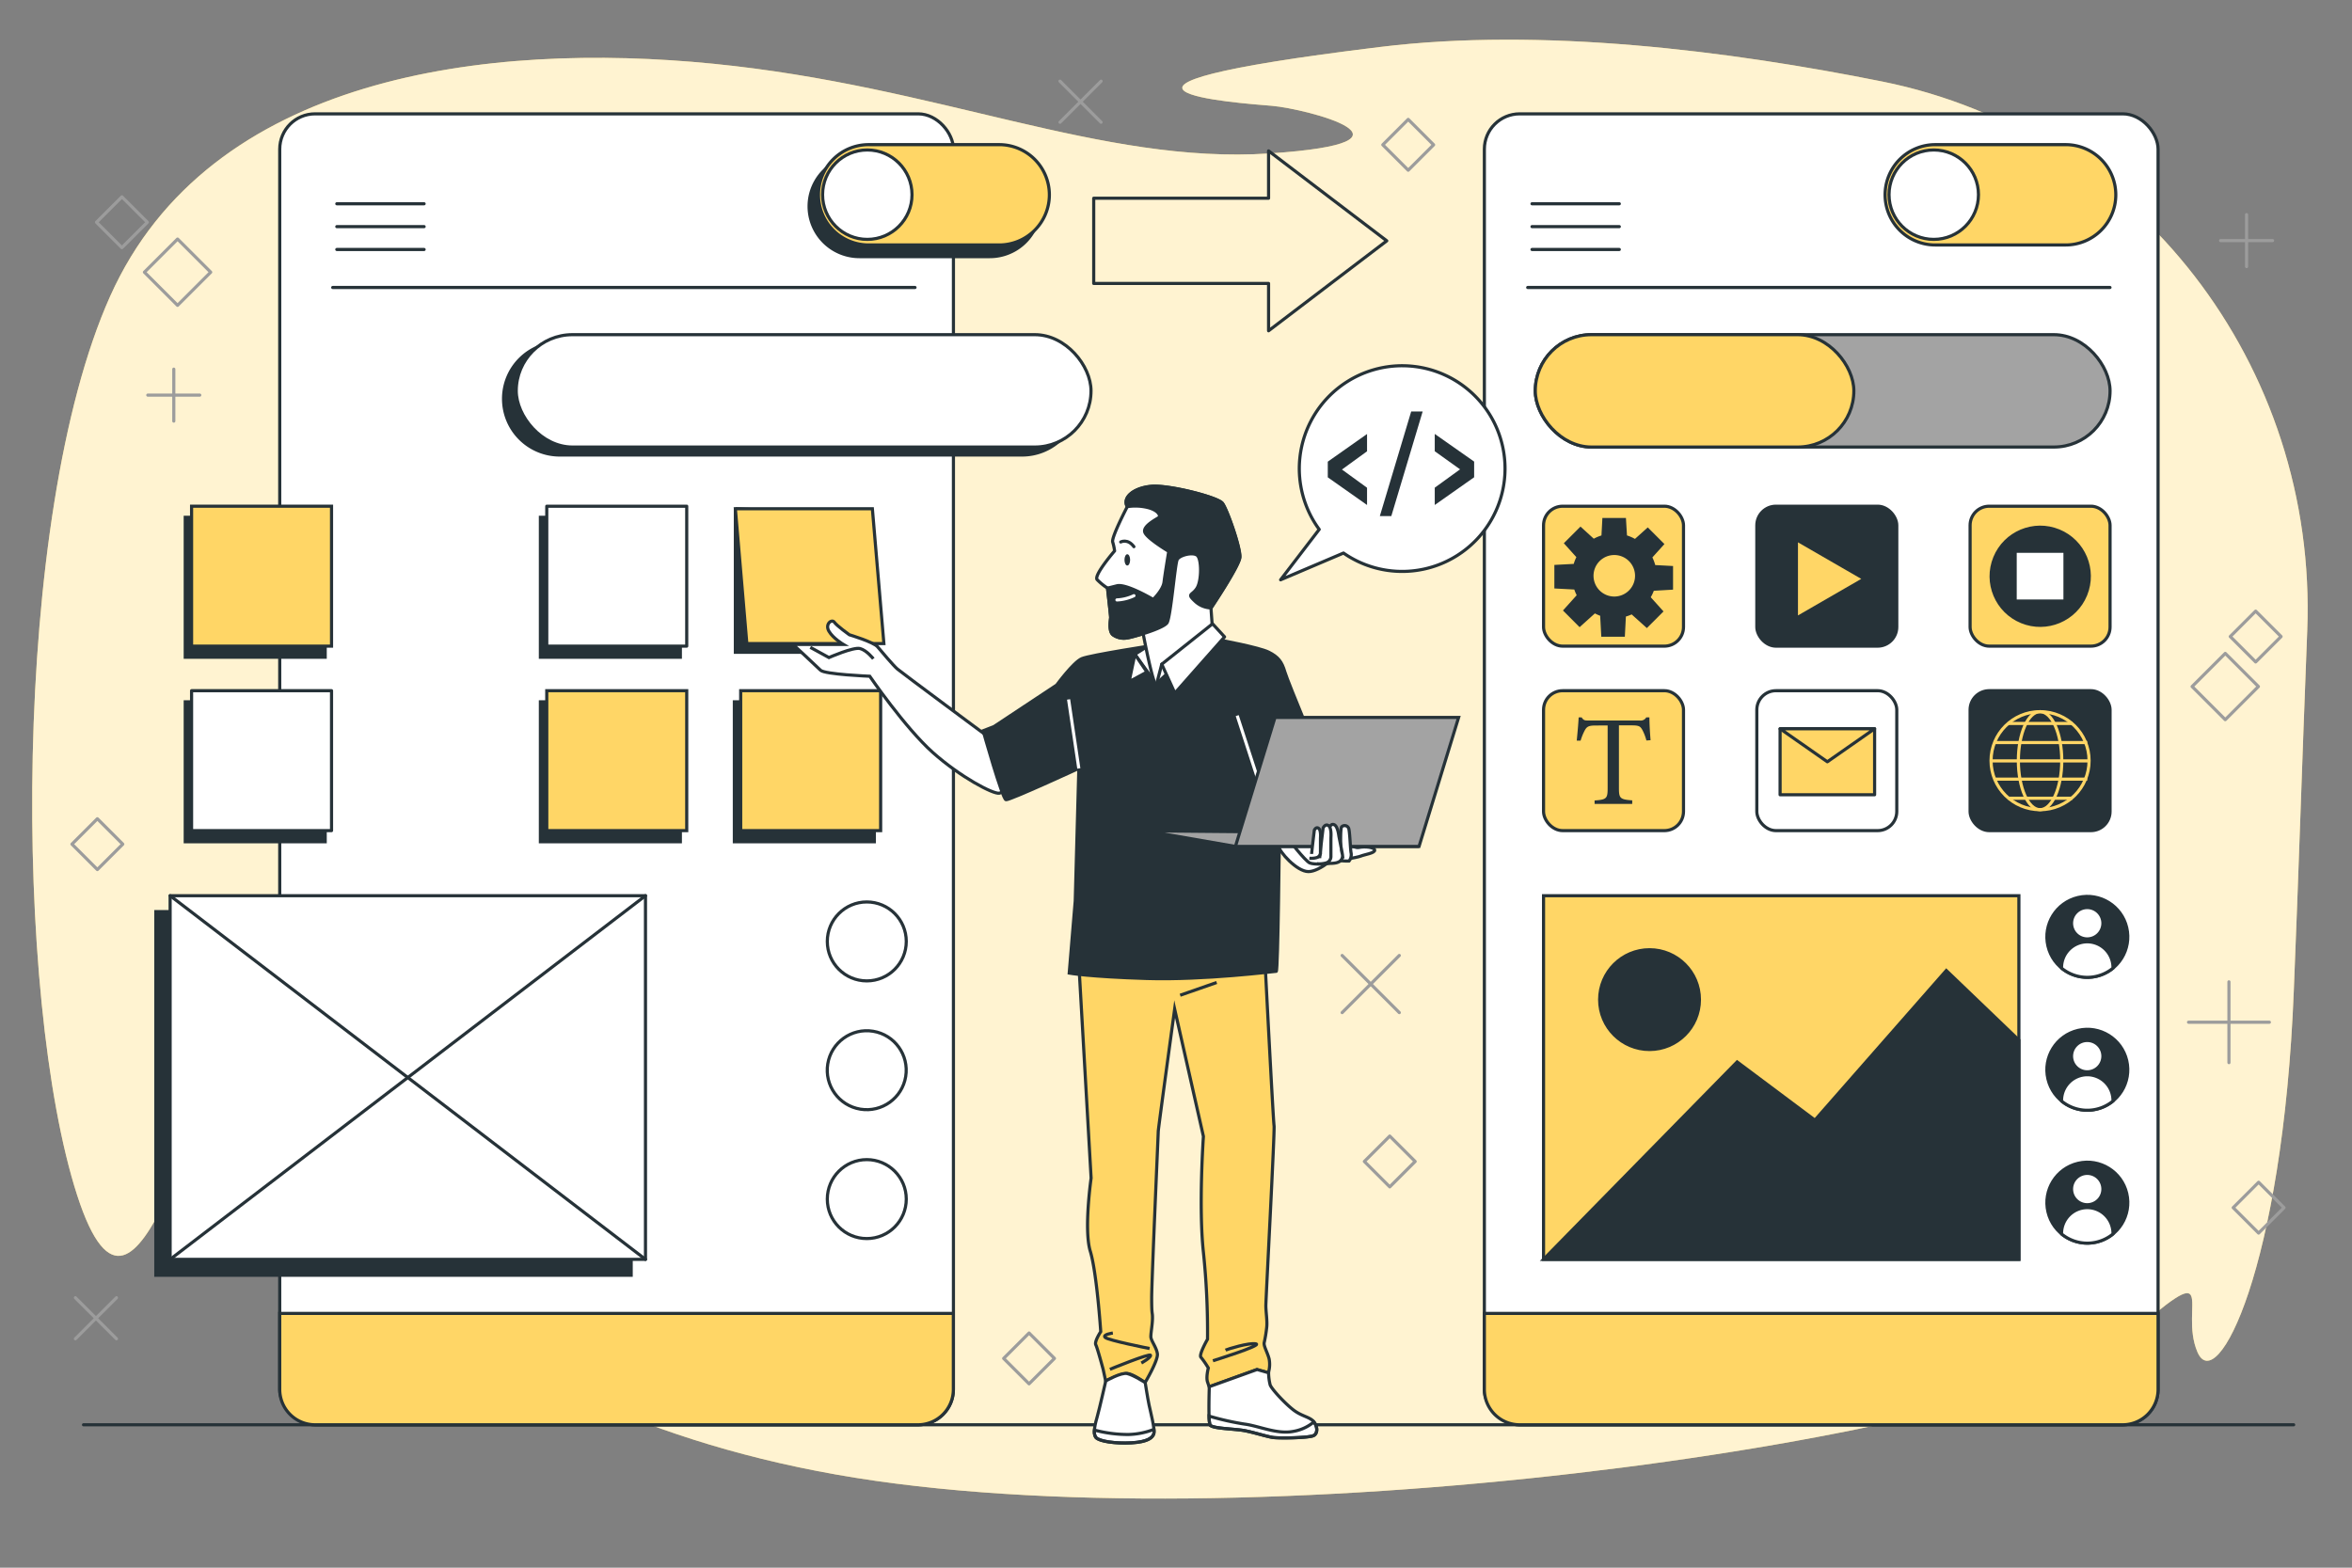 <svg xmlns="http://www.w3.org/2000/svg" viewBox="0 0 750 500"><rect x="0" y="0" width="750" height="500" fill="#808080" stroke="none"/><g id="freepik--background-simple--inject-2"><path d="M735.73,201C739,116.6,681.68,42.39,600.19,26c-48.72-9.78-108.5-17.37-160.27-11-109.76,13.4-44.78,17.86-34.24,18.76s52.68,11.61-.88,15.18S299.43,27.47,227.43,20.33,66.74,23.9,35.13,94.47,4.4,318.67,24.6,381.2,62.35,333,75.52,352.61s66.74,100.05,203.72,119.7S644.51,456.23,677,427.65s17.56-10.72,23.71,3.57,27.22-26.8,30.73-115.23C733,278.13,734,245.25,735.73,201Z" style="fill:#FFD666"></path><path d="M735.73,201C739,116.6,681.68,42.39,600.19,26c-48.72-9.78-108.5-17.37-160.27-11-109.76,13.4-44.78,17.86-34.24,18.76s52.68,11.61-.88,15.18S299.43,27.47,227.43,20.33,66.74,23.9,35.13,94.47,4.4,318.67,24.6,381.2,62.35,333,75.52,352.61s66.74,100.05,203.72,119.7S644.51,456.23,677,427.65s17.56-10.72,23.71,3.57,27.22-26.8,30.73-115.23C733,278.13,734,245.25,735.73,201Z" style="fill:#fff;opacity:0.7"></path></g><g id="freepik--Floor--inject-2"><line x1="26.63" y1="454.42" x2="731.4" y2="454.42" style="fill:none;stroke:#263238;stroke-linecap:round;stroke-linejoin:round"></line></g><g id="freepik--Graphics--inject-2"><rect x="702.11" y="211.48" width="14.95" height="14.95" transform="translate(53.01 565.89) rotate(-45)" style="fill:none;stroke:#9c9c9c;stroke-linecap:round;stroke-linejoin:round"></rect><rect x="49.14" y="79.34" width="14.95" height="14.95" transform="translate(-44.8 65.46) rotate(-45)" style="fill:none;stroke:#9c9c9c;stroke-linecap:round;stroke-linejoin:round"></rect><rect x="437.43" y="364.71" width="11.46" height="11.46" transform="translate(-132.14 421.86) rotate(-45)" style="fill:none;stroke:#9c9c9c;stroke-linecap:round;stroke-linejoin:round"></rect><rect x="443.31" y="40.45" width="11.46" height="11.46" transform="translate(98.87 331.05) rotate(-45)" style="fill:none;stroke:#9c9c9c;stroke-linecap:round;stroke-linejoin:round"></rect><rect x="25.32" y="263.51" width="11.46" height="11.46" transform="translate(-181.29 100.81) rotate(-45)" style="fill:none;stroke:#9c9c9c;stroke-linecap:round;stroke-linejoin:round"></rect><rect x="33.14" y="65.15" width="11.46" height="11.46" transform="translate(-38.73 48.25) rotate(-45)" style="fill:none;stroke:#9c9c9c;stroke-linecap:round;stroke-linejoin:round"></rect><rect x="322.41" y="427.52" width="11.46" height="11.46" transform="translate(-210.24 358.93) rotate(-45)" style="fill:none;stroke:#9c9c9c;stroke-linecap:round;stroke-linejoin:round"></rect><rect x="713.56" y="197.29" width="11.46" height="11.46" transform="translate(67.11 568.08) rotate(-45)" style="fill:none;stroke:#9c9c9c;stroke-linecap:round;stroke-linejoin:round"></rect><rect x="714.49" y="379.44" width="11.46" height="11.46" transform="translate(-61.41 622.09) rotate(-45)" style="fill:none;stroke:#9c9c9c;stroke-linecap:round;stroke-linejoin:round"></rect><line x1="716.38" y1="68.45" x2="716.38" y2="85.02" style="fill:none;stroke:#9c9c9c;stroke-linecap:round;stroke-linejoin:round"></line><line x1="708.1" y1="76.74" x2="724.67" y2="76.74" style="fill:none;stroke:#9c9c9c;stroke-linecap:round;stroke-linejoin:round"></line><line x1="55.42" y1="117.74" x2="55.42" y2="134.31" style="fill:none;stroke:#9c9c9c;stroke-linecap:round;stroke-linejoin:round"></line><line x1="47.13" y1="126.02" x2="63.7" y2="126.02" style="fill:none;stroke:#9c9c9c;stroke-linecap:round;stroke-linejoin:round"></line><line x1="710.76" y1="313.15" x2="710.76" y2="338.92" style="fill:none;stroke:#9c9c9c;stroke-linecap:round;stroke-linejoin:round"></line><line x1="697.87" y1="326.03" x2="723.65" y2="326.03" style="fill:none;stroke:#9c9c9c;stroke-linecap:round;stroke-linejoin:round"></line><line x1="427.98" y1="304.74" x2="446.21" y2="322.96" style="fill:none;stroke:#9c9c9c;stroke-linecap:round;stroke-linejoin:round"></line><line x1="427.98" y1="322.96" x2="446.21" y2="304.74" style="fill:none;stroke:#9c9c9c;stroke-linecap:round;stroke-linejoin:round"></line><line x1="24.04" y1="413.9" x2="37.14" y2="426.99" style="fill:none;stroke:#9c9c9c;stroke-linecap:round;stroke-linejoin:round"></line><line x1="24.04" y1="426.99" x2="37.14" y2="413.9" style="fill:none;stroke:#9c9c9c;stroke-linecap:round;stroke-linejoin:round"></line><line x1="338.01" y1="25.89" x2="351.11" y2="38.99" style="fill:none;stroke:#9c9c9c;stroke-linecap:round;stroke-linejoin:round"></line><line x1="338.01" y1="38.99" x2="351.11" y2="25.89" style="fill:none;stroke:#9c9c9c;stroke-linecap:round;stroke-linejoin:round"></line></g><g id="freepik--Arrow--inject-2"><polygon points="442.21 76.81 404.52 48.13 404.52 63.22 348.76 63.22 348.76 90.4 404.52 90.4 404.52 105.5 442.21 76.81" style="fill:none;stroke:#263238;stroke-linecap:round;stroke-linejoin:round"></polygon></g><g id="freepik--screen-2--inject-2"><rect x="473.33" y="36.31" width="214.83" height="418.11" rx="11.27" style="fill:#fff;stroke:#263238;stroke-linecap:round;stroke-linejoin:round"></rect><path d="M473.33,418.9v24.24a11.27,11.27,0,0,0,11.27,11.28H676.89a11.28,11.28,0,0,0,11.27-11.28V418.9Z" style="fill:#FFD666;stroke:#263238;stroke-miterlimit:10"></path><rect x="560.21" y="161.45" width="44.63" height="44.63" rx="6.1" style="fill:#263238;stroke:#263238;stroke-miterlimit:10"></rect><polygon points="594.51 184.63 572.83 172.11 572.83 197.15 594.51 184.63" style="fill:#FFD666;stroke:#263238;stroke-miterlimit:10"></polygon><path d="M658.68,78.13H617.11a16,16,0,0,1-16-16h0a16,16,0,0,1,16-16h41.57a16,16,0,0,1,16,16h0A16,16,0,0,1,658.68,78.13Z" style="fill:#FFD666;stroke:#263238;stroke-miterlimit:10"></path><circle cx="616.63" cy="62.09" r="14.26" style="fill:#fff;stroke:#263238;stroke-linecap:round;stroke-linejoin:round"></circle><line x1="488.52" y1="64.99" x2="516.36" y2="64.99" style="fill:none;stroke:#263238;stroke-linecap:round;stroke-linejoin:round"></line><line x1="488.52" y1="72.28" x2="516.36" y2="72.28" style="fill:none;stroke:#263238;stroke-linecap:round;stroke-linejoin:round"></line><line x1="488.52" y1="79.57" x2="516.36" y2="79.57" style="fill:none;stroke:#263238;stroke-linecap:round;stroke-linejoin:round"></line><rect x="492.2" y="285.68" width="151.58" height="115.98" style="fill:#FFD666;stroke:#263238;stroke-miterlimit:10"></rect><polygon points="643.78 331.75 620.63 309.54 578.74 357.26 553.93 338.7 492.2 401.66 643.78 401.66 643.78 331.75" style="fill:#263238;stroke:#263238;stroke-miterlimit:10"></polygon><circle cx="526" cy="318.82" r="15.91" style="fill:#263238;stroke:#263238;stroke-miterlimit:10"></circle><line x1="487.15" y1="91.69" x2="672.83" y2="91.69" style="fill:none;stroke:#263238;stroke-linecap:round;stroke-linejoin:round"></line><circle cx="665.6" cy="298.82" r="12.9" transform="translate(-50.67 159.99) rotate(-13.21)" style="fill:#263238;stroke:#263238;stroke-linecap:round;stroke-linejoin:round"></circle><path d="M670.57,294.46a5,5,0,1,0-5,5A5,5,0,0,0,670.57,294.46Z" style="fill:#fff;stroke:#263238;stroke-linecap:round;stroke-linejoin:round"></path><path d="M665.6,300.38a8.21,8.21,0,0,0-8.22,8.21c0,.06,0,.12,0,.19a12.92,12.92,0,0,0,16.41,0c0-.07,0-.13,0-.19A8.21,8.21,0,0,0,665.6,300.38Z" style="fill:#fff;stroke:#263238;stroke-linecap:round;stroke-linejoin:round"></path><circle cx="665.6" cy="341.21" r="12.9" transform="translate(-60.36 161.11) rotate(-13.21)" style="fill:#263238;stroke:#263238;stroke-linecap:round;stroke-linejoin:round"></circle><path d="M670.57,336.85a5,5,0,1,0-5,5A5,5,0,0,0,670.57,336.85Z" style="fill:#fff;stroke:#263238;stroke-linecap:round;stroke-linejoin:round"></path><path d="M665.6,342.77a8.22,8.22,0,0,0-8.22,8.21c0,.06,0,.12,0,.19a12.92,12.92,0,0,0,16.41,0c0-.07,0-.13,0-.19A8.22,8.22,0,0,0,665.6,342.77Z" style="fill:#fff;stroke:#263238;stroke-linecap:round;stroke-linejoin:round"></path><circle cx="665.6" cy="383.6" r="12.9" transform="translate(-70.04 162.23) rotate(-13.21)" style="fill:#263238;stroke:#263238;stroke-linecap:round;stroke-linejoin:round"></circle><path d="M670.57,379.24a5,5,0,1,0-5,5A5,5,0,0,0,670.57,379.24Z" style="fill:#fff;stroke:#263238;stroke-linecap:round;stroke-linejoin:round"></path><path d="M665.6,385.16a8.22,8.22,0,0,0-8.22,8.21c0,.06,0,.13,0,.19a12.92,12.92,0,0,0,16.41,0c0-.06,0-.13,0-.19A8.22,8.22,0,0,0,665.6,385.16Z" style="fill:#fff;stroke:#263238;stroke-linecap:round;stroke-linejoin:round"></path><rect x="489.57" y="106.74" width="183.28" height="35.84" rx="17.92" style="fill:#a3a3a3;stroke:#263238;stroke-miterlimit:10"></rect><rect x="489.57" y="106.74" width="101.58" height="35.84" rx="17.92" style="fill:#FFD666;stroke:#263238;stroke-miterlimit:10"></rect><rect x="492.2" y="161.45" width="44.63" height="44.63" rx="6.1" style="fill:#FFD666;stroke:#263238;stroke-miterlimit:10"></rect><path d="M533,187.59V181l-5.58-.3a13.16,13.16,0,0,0-1.11-3l3.75-4.16-4.64-4.64-4,3.59a13.5,13.5,0,0,0-3.09-1.34L518,165.7h-6.56l-.29,5.46a12.92,12.92,0,0,0-3,1.27L504,168.64l-4.64,4.64,3.91,4.34a12.72,12.72,0,0,0-1.06,2.71l-6.06.32v6.56l6.23.33a12.19,12.19,0,0,0,1,2.37l-4.3,4.78,4.64,4.65,4.78-4.31a13.53,13.53,0,0,0,2.24,1l.35,6.55h6.56l.33-6.33a12.38,12.38,0,0,0,2.41-.88l4.74,4.26,4.64-4.64-4-4.45a13.22,13.22,0,0,0,1.24-2.6Zm-18.23,3.17a7.12,7.12,0,1,1,7.11-7.11A7.12,7.12,0,0,1,514.72,190.76Z" style="fill:#263238;stroke:#263238;stroke-miterlimit:10"></path><rect x="628.22" y="161.45" width="44.63" height="44.63" rx="6.1" style="fill:#FFD666;stroke:#263238;stroke-miterlimit:10"></rect><circle cx="650.53" cy="183.76" r="15.65" transform="translate(233.9 716.09) rotate(-67.72)" style="fill:#263238;stroke:#263238;stroke-miterlimit:10"></circle><rect x="642.59" y="175.82" width="15.89" height="15.89" style="fill:#fff;stroke:#263238;stroke-linecap:round;stroke-linejoin:round"></rect><rect x="560.21" y="220.29" width="44.63" height="44.63" rx="6.1" style="fill:#fff;stroke:#263238;stroke-linecap:round;stroke-linejoin:round"></rect><rect x="567.63" y="232.43" width="30.14" height="21.05" style="fill:#FFD666;stroke:#263238;stroke-linecap:round;stroke-linejoin:round"></rect><polygon points="567.63 232.43 582.7 242.96 597.77 232.43 567.63 232.43" style="fill:#FFD666;stroke:#263238;stroke-linecap:round;stroke-linejoin:round"></polygon><rect x="492.2" y="220.29" width="44.63" height="44.63" rx="6.1" style="fill:#FFD666;stroke:#263238;stroke-miterlimit:10"></rect><path d="M525,236.17a15.19,15.19,0,0,0-1.32-3.42c-.65-1.11-1.07-1.4-3.33-1.4h-4.11v20c0,3.21.33,3.66,4.24,3.91v1.15h-12V255.3c3.83-.25,4.16-.66,4.16-3.91v-20H509c-2.27,0-2.92.25-3.62,1.49a17.91,17.91,0,0,0-1.36,3.33h-1.23c.24-2.51.49-5.1.61-7.41h.95c.62,1,1.07,1,2.22,1h16.29a2.06,2.06,0,0,0,2.1-1h1c0,1.94.17,4.9.37,7.28Z" style="fill:#263238"></path><rect x="628.22" y="220.29" width="44.63" height="44.63" rx="6.1" style="fill:#263238;stroke:#263238;stroke-miterlimit:10"></rect><circle cx="650.53" cy="242.61" r="15.63" style="fill:none;stroke:#FFD666;stroke-miterlimit:10"></circle><ellipse cx="650.53" cy="242.61" rx="6.92" ry="15.63" style="fill:none;stroke:#FFD666;stroke-miterlimit:10"></ellipse><line x1="640.43" y1="230.74" x2="660.86" y2="230.74" style="fill:none;stroke:#FFD666;stroke-miterlimit:10"></line><line x1="635.74" y1="236.83" x2="665.56" y2="236.83" style="fill:none;stroke:#FFD666;stroke-miterlimit:10"></line><line x1="640.43" y1="254.59" x2="660.86" y2="254.59" style="fill:none;stroke:#FFD666;stroke-miterlimit:10"></line><line x1="635.74" y1="248.5" x2="665.56" y2="248.5" style="fill:none;stroke:#FFD666;stroke-miterlimit:10"></line><line x1="635.23" y1="242.68" x2="666.06" y2="242.68" style="fill:none;stroke:#FFD666;stroke-miterlimit:10"></line></g><g id="freepik--screen-1--inject-2"><rect x="89.2" y="36.31" width="214.83" height="418.11" rx="11.27" style="fill:#fff;stroke:#263238;stroke-linecap:round;stroke-linejoin:round"></rect><path d="M89.2,418.9v24.24a11.28,11.28,0,0,0,11.27,11.28H292.76A11.28,11.28,0,0,0,304,443.14V418.9Z" style="fill:#FFD666;stroke:#263238;stroke-miterlimit:10"></path><rect x="172.32" y="164.99" width="44.63" height="44.63" style="fill:#263238;stroke:#263238;stroke-miterlimit:10"></rect><rect x="59.07" y="164.99" width="44.63" height="44.63" style="fill:#263238;stroke:#263238;stroke-miterlimit:10"></rect><rect x="172.32" y="223.84" width="44.63" height="44.63" style="fill:#263238;stroke:#263238;stroke-miterlimit:10"></rect><rect x="234.17" y="223.84" width="44.63" height="44.63" style="fill:#263238;stroke:#263238;stroke-miterlimit:10"></rect><rect x="59.07" y="223.84" width="44.63" height="44.63" style="fill:#263238;stroke:#263238;stroke-miterlimit:10"></rect><rect x="174.35" y="161.45" width="44.63" height="44.63" style="fill:#fff;stroke:#263238;stroke-linecap:round;stroke-linejoin:round"></rect><rect x="61.09" y="161.45" width="44.63" height="44.63" style="fill:#FFD666;stroke:#263238;stroke-miterlimit:10"></rect><rect x="174.35" y="220.29" width="44.63" height="44.63" style="fill:#FFD666;stroke:#263238;stroke-miterlimit:10"></rect><rect x="236.19" y="220.29" width="44.63" height="44.63" style="fill:#FFD666;stroke:#263238;stroke-miterlimit:10"></rect><rect x="61.09" y="220.29" width="44.63" height="44.63" style="fill:#fff;stroke:#263238;stroke-linecap:round;stroke-linejoin:round"></rect><path d="M315.62,49.76H274.05a16,16,0,0,0,0,32.09h41.57a16,16,0,0,0,0-32.09Z" style="fill:#263238;stroke:#263238;stroke-miterlimit:10"></path><path d="M318.62,78.13H277.05a16,16,0,0,1-16.05-16h0a16,16,0,0,1,16.05-16h41.57a16,16,0,0,1,16,16h0A16,16,0,0,1,318.62,78.13Z" style="fill:#FFD666;stroke:#263238;stroke-miterlimit:10"></path><circle cx="276.56" cy="62.09" r="14.26" style="fill:#fff;stroke:#263238;stroke-linecap:round;stroke-linejoin:round"></circle><line x1="107.4" y1="64.99" x2="135.24" y2="64.99" style="fill:none;stroke:#263238;stroke-linecap:round;stroke-linejoin:round"></line><line x1="107.4" y1="72.28" x2="135.24" y2="72.28" style="fill:none;stroke:#263238;stroke-linecap:round;stroke-linejoin:round"></line><line x1="107.4" y1="79.57" x2="135.24" y2="79.57" style="fill:none;stroke:#263238;stroke-linecap:round;stroke-linejoin:round"></line><circle cx="276.4" cy="300.26" r="12.59" style="fill:#fff;stroke:#263238;stroke-linecap:round;stroke-linejoin:round"></circle><circle cx="276.4" cy="341.35" r="12.59" transform="translate(-104.96 559.27) rotate(-80.75)" style="fill:#fff;stroke:#263238;stroke-linecap:round;stroke-linejoin:round"></circle><circle cx="276.4" cy="382.44" r="12.59" style="fill:#fff;stroke:#263238;stroke-linecap:round;stroke-linejoin:round"></circle><line x1="106.09" y1="91.69" x2="291.78" y2="91.69" style="fill:none;stroke:#263238;stroke-linecap:round;stroke-linejoin:round"></line><rect x="49.69" y="290.75" width="151.58" height="115.98" style="fill:#263238;stroke:#263238;stroke-miterlimit:10"></rect><line x1="49.69" y1="406.73" x2="201.28" y2="290.75" style="fill:#263238;stroke:#263238;stroke-miterlimit:10"></line><line x1="49.69" y1="290.75" x2="201.28" y2="406.73" style="fill:#263238;stroke:#263238;stroke-miterlimit:10"></line><rect x="54.25" y="285.68" width="151.58" height="115.98" style="fill:#fff;stroke:#263238;stroke-linecap:round;stroke-linejoin:round"></rect><line x1="54.25" y1="401.66" x2="205.83" y2="285.68" style="fill:none;stroke:#263238;stroke-linecap:round;stroke-linejoin:round"></line><line x1="54.25" y1="285.68" x2="205.83" y2="401.66" style="fill:none;stroke:#263238;stroke-linecap:round;stroke-linejoin:round"></line><path d="M325.93,145.12H178.49a17.92,17.92,0,0,1-17.92-17.92h0a17.92,17.92,0,0,1,17.92-17.93H325.93a17.92,17.92,0,0,1,17.92,17.93h0A17.92,17.92,0,0,1,325.93,145.12Z" style="fill:#263238;stroke:#263238;stroke-miterlimit:10"></path><rect x="164.62" y="106.74" width="183.28" height="35.84" rx="17.92" style="fill:#fff;stroke:#263238;stroke-linecap:round;stroke-linejoin:round"></rect></g><g id="freepik--Character--inject-2"><polyline points="234.49 162.26 234.49 208.04 276.49 208.04 276.49 164.26 234.49 162.26" style="fill:#263238;stroke:#263238;stroke-miterlimit:10"></polyline><polygon points="281.85 205.25 238.15 205.25 234.49 162.26 278.18 162.26 281.85 205.25" style="fill:#FFD666;stroke:#263238;stroke-miterlimit:10"></polygon><path d="M314.84,234.79s-27.36-20.28-28.7-21.43-5-5.55-6.31-7.08-9-3.83-9-3.83-4-2.87-4.78-4-3.06.58-1.72,2.87,4.59,4.21,4.59,4.21H252.85s7.46,6.89,8.8,8.23,15.69,1.92,15.69,1.92,11.29,16.45,20.09,24.3,19.32,13.39,21.24,13,2.68-4,2.1-5.55S314.84,234.79,314.84,234.79Z" style="fill:#fff;stroke:#263238;stroke-miterlimit:10"></path><path d="M258.4,206.47l5.93,3.25s7.84-3.44,9.95-2.87,4.21,3.26,4.21,3.26" style="fill:none;stroke:#263238;stroke-miterlimit:10"></path><path d="M344,307.11l3.93,68.63s-2.36,16.5-.27,23.31S351,424.72,351,424.72s-2.1,3.15-1.57,4.2,2.35,7.85,2.35,7.85l.79,3.67s5-2.36,6.81-2.36,5.76,2.89,5.76,2.89,4.2-7.08,3.93-9.17-2.09-4.19-2.09-5.5.52-3.93.52-6-.26-.52-.26-6.29,2.1-52.38,2.1-53.17,5.23-39,5.23-39l9.17,40.6s-1.57,22.53,0,36.94a245.6,245.6,0,0,1,1.31,27.76s-2.88,5-2.09,5.76a28.36,28.36,0,0,1,2.35,3.41s-.78,2.88-.26,4.45l.53,1.57,15.19-5.5,3.67,1.05a9.25,9.25,0,0,0,.26-4.45c-.53-2.1-1.84-4.19-1.57-5.24a43.42,43.42,0,0,0,.78-4.72c.26-2.09-.26-5-.26-7.07s2.88-56,2.62-57.36-2.88-52.13-2.88-52.13Z" style="fill:#FFD666;stroke:#263238;stroke-miterlimit:10"></path><line x1="376.33" y1="317.42" x2="387.97" y2="313.36" style="fill:none;stroke:#263238;stroke-miterlimit:10"></line><path d="M386.78,434s15.88-4.93,13.72-5.39-9.1,1.69-9.71,2" style="fill:none;stroke:#263238;stroke-miterlimit:10"></path><path d="M353.93,436.73s12.8-5.24,12.95-4.47-2.93,2.46-2.93,2.46" style="fill:none;stroke:#263238;stroke-miterlimit:10"></path><path d="M366.58,430.1s-13.27-2.62-14.19-3.55,2.47-1.39,2.47-1.39" style="fill:none;stroke:#263238;stroke-miterlimit:10"></path><path d="M352.61,440.44s-2.07,9.09-2.69,11.25-1.54,5.55-.46,6.78,6.17,2,11.41,1.7,6.78-1.7,7.09-3.08-1.08-6.79-1.54-8.95-1.24-7.17-1.24-7.17-3.81-2.46-5.76-2.89S352.61,440.44,352.61,440.44Z" style="fill:#fff;stroke:#263238;stroke-miterlimit:10"></path><path d="M349,456.11a3.31,3.31,0,0,0,.47,2.36c1.08,1.24,6.17,2,11.41,1.7s6.78-1.7,7.09-3.08a4.27,4.27,0,0,0,0-1.21,24,24,0,0,1-8.11,1.64A41.55,41.55,0,0,1,349,456.11Z" style="fill:none;stroke:#263238;stroke-miterlimit:10"></path><path d="M385.62,442.27s-.38,11,.23,12.19,8,1.24,11.11,1.85,6.94,1.86,8.94,2.16,11.57.16,13-.61,1.24-3.24-.15-4.63-3.7-1.54-6.32-3.55-6.94-6.63-7.41-8a16.44,16.44,0,0,1-.49-3.84l-3.67-1.05Z" style="fill:#fff;stroke:#263238;stroke-miterlimit:10"></path><path d="M418.94,453.53a13.76,13.76,0,0,1-6.54,3c-5.27,1-10.94-1.75-15.62-2.34a88.43,88.43,0,0,1-11.24-2.54,10.47,10.47,0,0,0,.31,2.8c.62,1.24,8,1.24,11.11,1.85s6.94,1.86,8.94,2.16,11.57.16,13-.61S420.09,455,418.94,453.53Z" style="fill:none;stroke:#263238;stroke-miterlimit:10"></path><path d="M368.88,205.67s-21.24,3.25-23.92,4.4-8,8.42-8,8.42l-20,13.24-3.45,1.34s6.12,21.81,7.27,22,23.24-10,23.24-10l-1.15,42.29-1.92,23s6.32,1.15,24.69,1.72,40.75-2.29,41.33-2.29,1-44.2,1-44.2l.39-9,14.35-10.14s-12.06-28.89-13-32.14-2.11-4.79-5.17-6.32-15.5-3.82-15.5-3.82Z" style="fill:#263238;stroke:#263238;stroke-miterlimit:10"></path><polygon points="368.79 218.24 361.89 208.69 366.94 205.47 368.79 218.24" style="fill:#fff;stroke:#263238;stroke-linecap:round;stroke-linejoin:round"></polygon><polygon points="361.89 208.69 360.05 217.42 365.72 214.35 361.89 208.69" style="fill:#fff;stroke:#263238;stroke-linecap:round;stroke-linejoin:round"></polygon><path d="M359.47,161.59s-5.11,9.77-4.66,11.27a17.5,17.5,0,0,1,.61,2.85s-6.77,7.82-5.56,9.17a19.24,19.24,0,0,0,3.3,2.7s1,8.72,1,9.32-.75,4.36.75,5.56a5.93,5.93,0,0,0,4.51,1c1.2-.15,5.11-1.35,5.11-1.35s3.31,17.43,4.21,16.08,18-16.08,18-16.08l-.6-8.27s8.86-13.22,9.16-16.07-4.05-15.33-5.56-17.28-17-5.86-22.53-5.41S357.82,158.58,359.47,161.59Z" style="fill:#fff;stroke:#263238;stroke-linecap:round;stroke-linejoin:round"></path><path d="M372.09,198.7c1.21-1.5,2.56-18.93,3.31-20.28s4.81-2.41,6.31-1.35,1.5,8.11,0,10.51-3.31,1.66-.75,4.06a7.7,7.7,0,0,0,5.26,2.25s8.86-13.22,9.16-16.07-4.05-15.33-5.56-17.28-17-5.86-22.53-5.41-9.47,3.45-7.82,6.46a16.77,16.77,0,0,1,6.61.3c3.46.9,4.06,2.7,3.46,3.16s-5.11,2.7-4.51,4.65,7.66,6.16,7.66,6.16-1.2,7.22-1.5,9.77-3.45,5.56-3.45,5.56-8.57-5.11-11.57-4.36l-3,.75s1,8.72,1,9.32-.75,4.36.75,5.56a5.93,5.93,0,0,0,4.51,1c1.2-.15,5.11-1.35,5.11-1.35S370.89,200.21,372.09,198.7Z" style="fill:#263238;stroke:#263238;stroke-linecap:round;stroke-linejoin:round"></path><path d="M361.58,174.36c-2-2.7-4.21-1.5-4.21-1.5" style="fill:none;stroke:#263238;stroke-linecap:round;stroke-linejoin:round"></path><path d="M356.17,191.34a14,14,0,0,0,5.41-1.35" style="fill:none;stroke:#fff;stroke-linecap:round;stroke-linejoin:round"></path><path d="M360.37,178.57c0,1-.4,1.8-.9,1.8s-.9-.81-.9-1.8.4-1.8.9-1.8S360.37,177.57,360.37,178.57Z" style="fill:#263238"></path><polygon points="370.46 211.84 368.79 218.24 373.22 214.81 370.46 211.84" style="fill:none;stroke:#263238;stroke-linecap:round;stroke-linejoin:round"></polygon><polygon points="370.46 211.84 374.64 221.07 390.49 203.13 386.66 198.95 370.46 211.84" style="fill:#fff;stroke:#263238;stroke-linecap:round;stroke-linejoin:round"></polygon><line x1="344.01" y1="245.08" x2="340.75" y2="223.08" style="fill:none;stroke:#fff;stroke-miterlimit:10"></line><line x1="394.52" y1="228.24" x2="402.01" y2="251.28" style="fill:none;stroke:#fff;stroke-miterlimit:10"></line><path d="M404.34,253.31s3.21,14.72,3.36,16.5,5.8,8.18,9.52,8.18,9.82-5.35,10.42-7.29-2.83-7.88-6.85-9.07S405.82,251.67,404.34,253.31Z" style="fill:#fff;stroke:#263238;stroke-miterlimit:10"></path><polygon points="428.01 266.14 431.72 272.15 418.33 268.59 409.79 269.15 428.01 266.14" style="fill:#fff;stroke:#263238;stroke-miterlimit:10"></polygon><path d="M413.67,266s-4.7-1.34-3.94,0,6.51,8.66,7.94,9.24,5.53.38,7.05-.19,7.93-1.48,9.17-2,4.57-.95,4.47-1.91-3.14-1.23-5-.85-5-2.24-5-2.24Z" style="fill:#fff;stroke:#263238;stroke-miterlimit:10"></path><polygon points="393.95 269.96 365.24 264.98 430.3 265.56 452.5 269.96 393.95 269.96" style="fill:#a3a3a3;stroke:#263238;stroke-miterlimit:10"></polygon><polygon points="452.5 269.96 393.95 269.96 406.57 228.82 465.12 228.82 452.5 269.96" style="fill:#a3a3a3;stroke:#263238;stroke-miterlimit:10"></polygon><path d="M427.6,272.46s-.35-8.29.26-8.79a1.37,1.37,0,0,1,2.27.77c.32,1.38.46,6,.67,7.43a3.23,3.23,0,0,1-.61,2.74,19.22,19.22,0,0,1-3.09-.15" style="fill:#fff;stroke:#263238;stroke-miterlimit:10"></path><path d="M423.58,272.94c-.11-.74.34-8.82.34-8.82s.36-1.56,1.51-1.09,1.46,3.32,1.51,3.63,1,4.9,1.12,5.85a2.13,2.13,0,0,1-1.3,2.45c-1.23.61-4,.36-4,.36" style="fill:#fff;stroke:#263238;stroke-miterlimit:10"></path><path d="M420.82,273.71c0-.74,1.09-9.62,1.09-9.62s.65-1.46,1.69-.78.81,3.53.8,3.85,0,5,0,5.95a2.13,2.13,0,0,1-1.74,2.16,7.9,7.9,0,0,1-2.74.21" style="fill:#fff;stroke:#263238;stroke-miterlimit:10"></path><path d="M418.25,272.37c0-.58.86-7.59.86-7.59s.51-1.16,1.33-.62.64,2.79.63,3,0,3.94,0,4.7a1.7,1.7,0,0,1-1.38,1.71,6.43,6.43,0,0,1-2.16.16" style="fill:#fff;stroke:#263238;stroke-miterlimit:10"></path></g><g id="freepik--speech-bubble--inject-2"><path d="M447.13,116.65a32.8,32.8,0,0,0-26.46,52.2l-12.31,16.07,20.05-8.53a32.8,32.8,0,1,0,18.72-59.74Z" style="fill:#fff;stroke:#263238;stroke-linecap:round;stroke-linejoin:round"></path><path d="M435.92,161.06l-12.52-8.82v-5l12.52-8.82v5.52l-8,5.81,8,5.81Z" style="fill:#263238"></path><path d="M440,164.6l10-33.37h3.66l-10,33.37Z" style="fill:#263238"></path><path d="M457.51,161.06v-5.52l8.07-5.85-8.07-5.77V138.4l12.56,8.82v5Z" style="fill:#263238"></path></g></svg>
